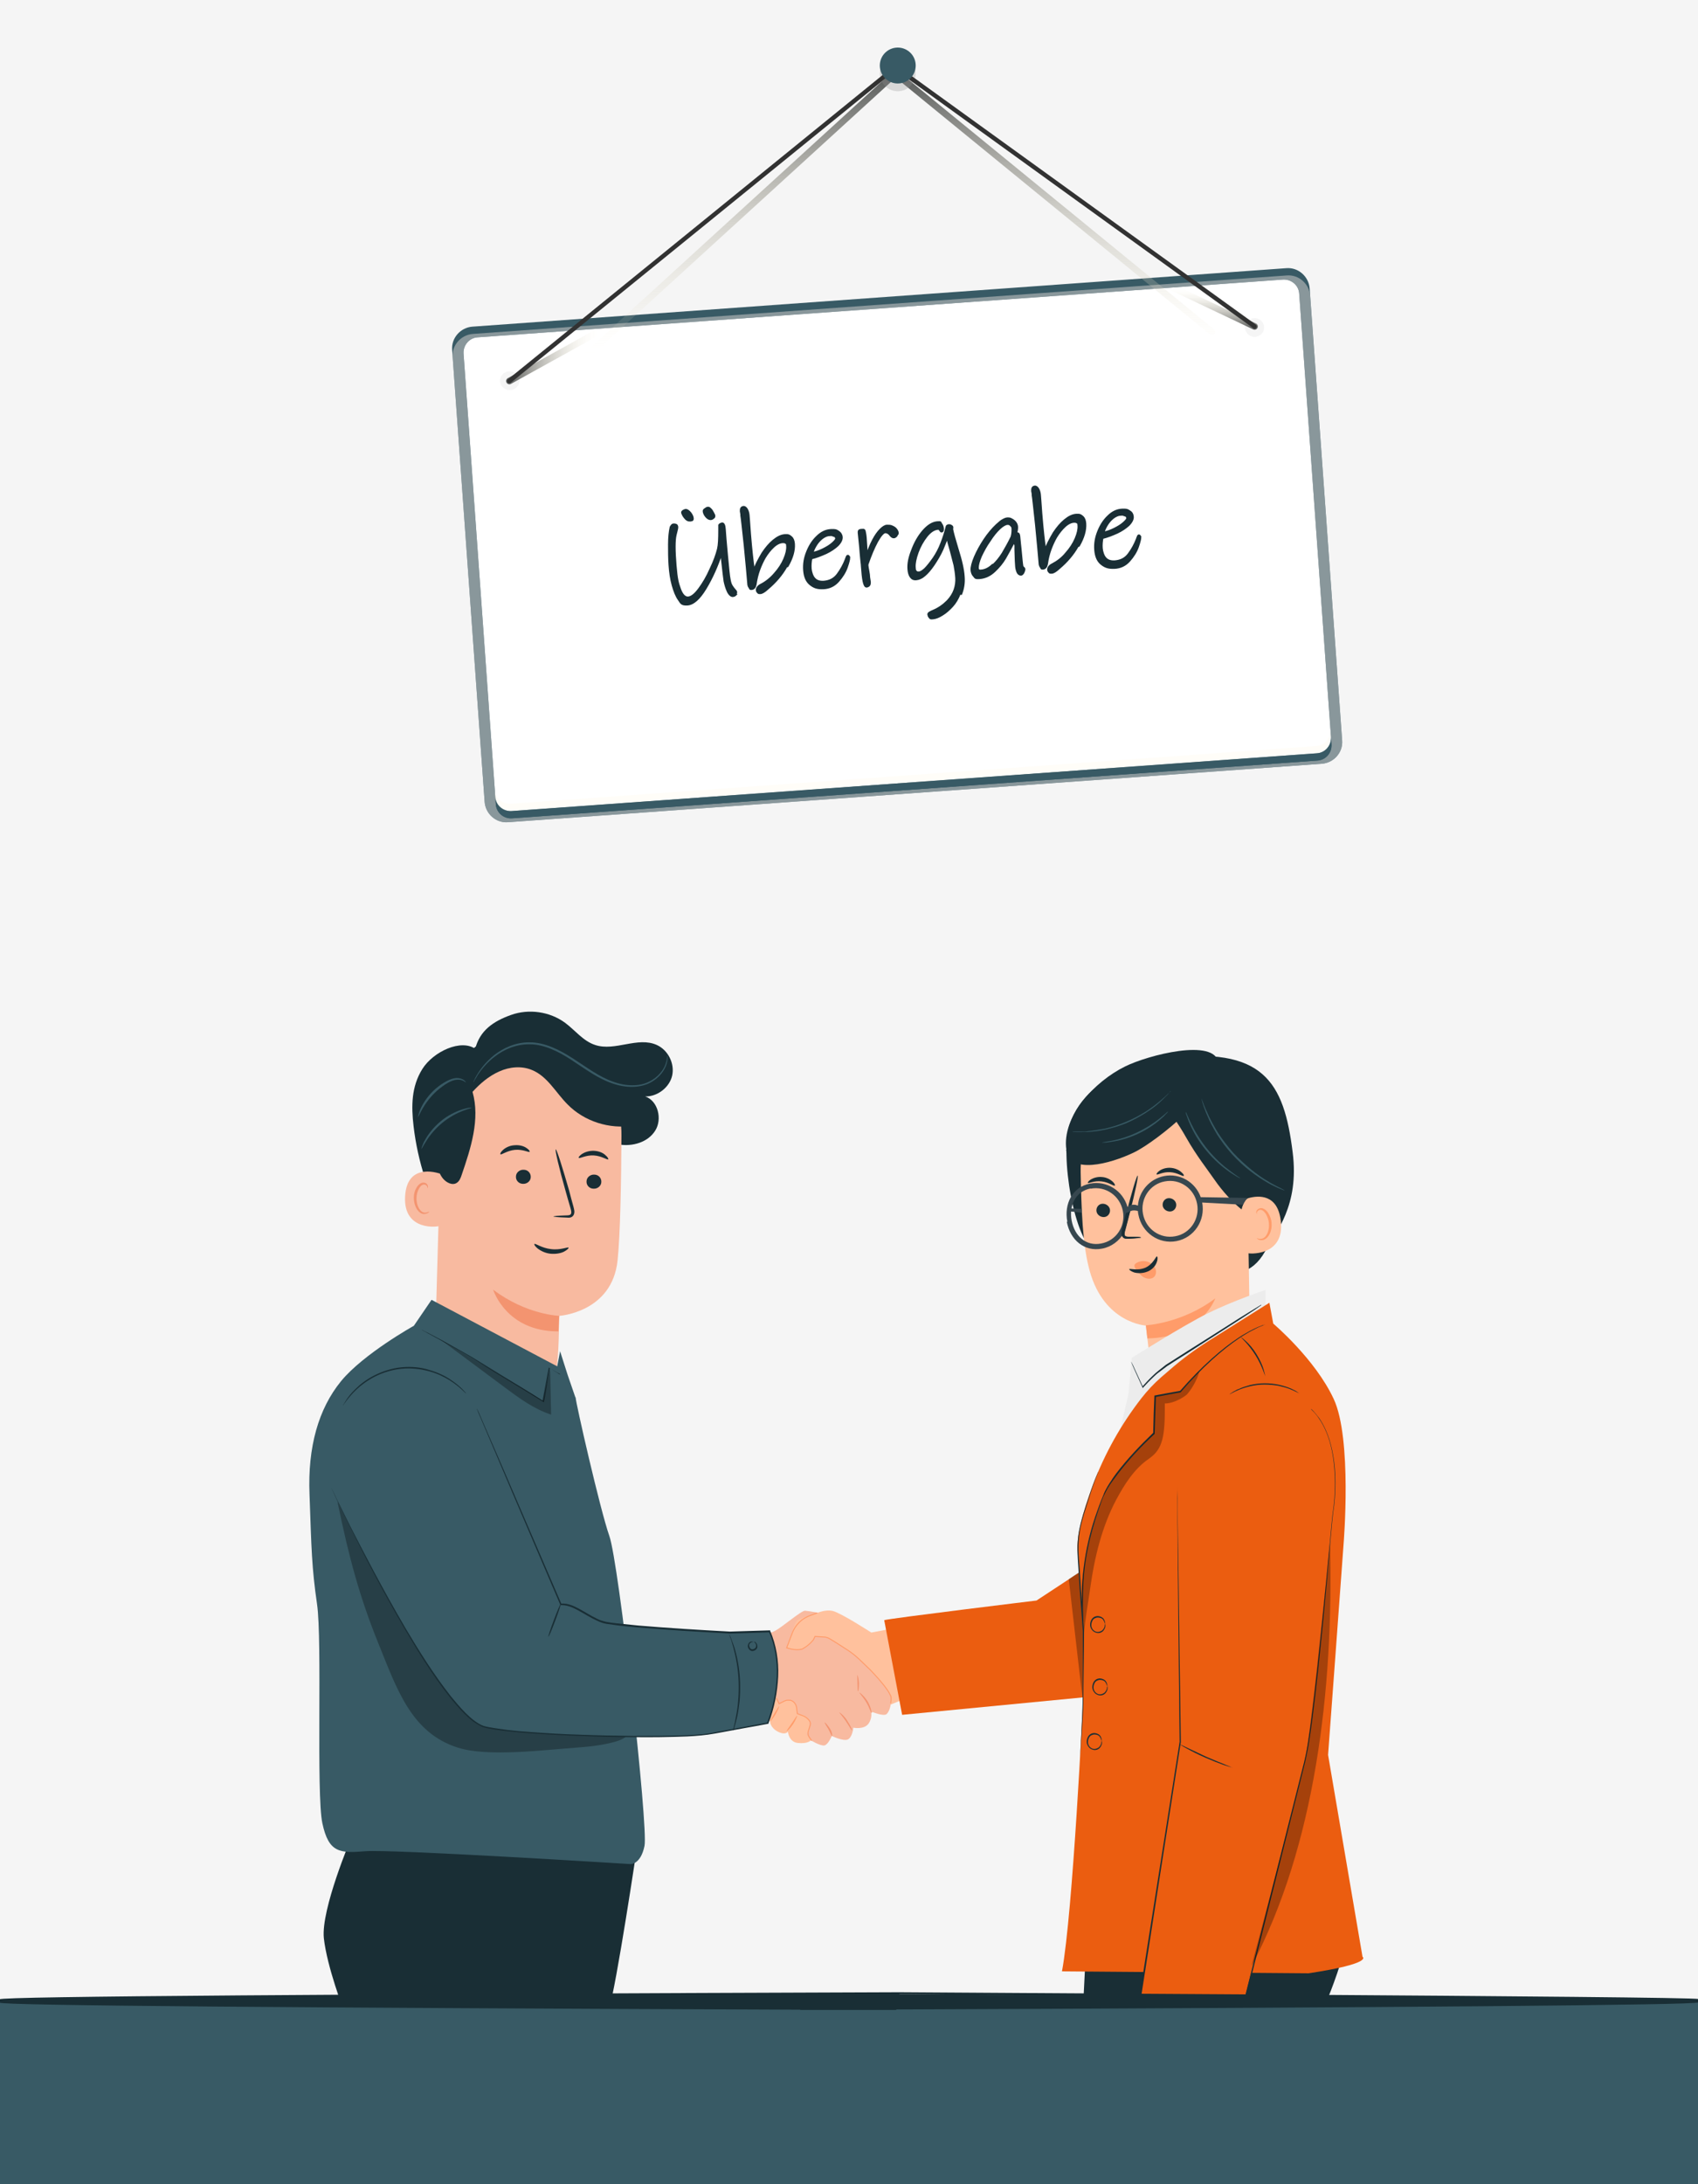 <svg xmlns="http://www.w3.org/2000/svg" xmlns:xlink="http://www.w3.org/1999/xlink" viewBox="0 0 700 900"><defs><style>      .st0 {        fill: #ff9c6a;      }      .st1 {        fill: #37474f;      }      .st2 {        fill: #bfbfbf;        opacity: .6;      }      .st2, .st3, .st4, .st5, .st6, .st7 {        mix-blend-mode: multiply;      }      .st8 {        fill: #385a65;      }      .st9, .st5 {        opacity: .3;      }      .st10 {        fill: #fff;      }      .st11 {        stroke: #323232;        stroke-width: 1.8px;      }      .st11, .st4, .st12, .st6, .st7 {        fill: none;        stroke-linecap: round;      }      .st11, .st4, .st6, .st7 {        stroke-linejoin: round;      }      .st13 {        fill: #192e35;      }      .st14 {        fill: #1a2e35;      }      .st15 {        fill: #ffc19d;      }      .st16 {        isolation: isolate;      }      .st17 {        stroke-width: 1.4px;      }      .st17, .st18 {        stroke: #192e35;      }      .st17, .st18, .st12 {        stroke-miterlimit: 10;      }      .st17, .st18, .st19 {        fill: #192e35;      }      .st20 {        fill: #375a64;      }      .st21 {        fill: #ececec;      }      .st22 {        fill: #f39470;      }      .st23 {        fill: #fff8e0;        opacity: .2;      }      .st24 {        fill: #f5f5f5;      }      .st4 {        stroke: url(#linear-gradient1);      }      .st4, .st6, .st7 {        stroke-width: 2.7px;      }      .st25 {        fill: #ffc19d;      }      .st5 {        fill: #939393;      }      .st26 {        fill: #f8baa0;      }      .st12 {        stroke: #ff9c6a;        stroke-width: .4px;      }      .st6 {        stroke: url(#linear-gradient2);      }      .st7 {        stroke: url(#linear-gradient);      }      .st27 {        fill: #ff9c6a;      }      .st28 {        fill: #eb5d10;      }    </style><linearGradient id="linear-gradient" x1="365" y1="158.4" x2="365" y2="28.8" gradientUnits="userSpaceOnUse"><stop offset=".1" stop-color="#fff8e0" stop-opacity="0"></stop><stop offset="1" stop-color="#525555"></stop></linearGradient><linearGradient id="linear-gradient1" x1="499.9" y1="135.9" x2="499.9" y2="116.8" gradientUnits="userSpaceOnUse"><stop offset="0" stop-color="#525555"></stop><stop offset=".9" stop-color="#fff8e0" stop-opacity="0"></stop></linearGradient><linearGradient id="linear-gradient2" x1="208.7" y1="146.1" x2="250.8" y2="146.1" xlink:href="#linear-gradient1"></linearGradient></defs><g class="st16"><g id="Background"><rect class="st24" width="700" height="900"></rect></g><g id="Virtuelles_Ich"><g><g><g><g><path class="st14" d="M451.9,516.2c-9.1-4.3-15.1-40.6-10.9-53,7.8-23,38.8-27,38.8-27,41.1-5.4,49.5,9.6,53.1,38.6,2.8,22.1-6.9,32.8-11.4,40.9-10.8,19.2-32.5,3-34.5-6.1l-35.1,6.6Z"></path><path class="st15" d="M475,448.2l2.4-2.6,28.6,9.6c4.1,0,7.4,3.1,7.8,7.1l1.6,93.7c.4,6.2,3.2,8.9-.3,14l-23.6,34.3c-8.2,12.3-9-13.7-16.8-26.3-.5-.9,1.4-4.4,1.2-5-.2-.8-.5-1.3-.5-2-1.3-7.3-1.7-13.6-1.7-13.6-1-8-1.3-11.3-1.3-11.2,0,0-17.2-.9-23.2-22.6-3-10.8-3.4-25.8-3.7-40.6-.3-20.5,13.1-33.7,29.5-34.7Z"></path><path class="st14" d="M479.3,496.6c.1,1.5,1.5,2.6,3,2.6,1.6,0,2.7-1.4,2.6-2.9-.1-1.5-1.5-2.6-3-2.6-1.6,0-2.7,1.4-2.6,2.9Z"></path><path class="st14" d="M452,498.9c.1,1.5,1.5,2.6,3,2.6,1.6,0,2.7-1.4,2.6-2.9-.1-1.5-1.5-2.6-3-2.6-1.6,0-2.7,1.4-2.6,2.9Z"></path><path class="st14" d="M470.4,509.9c0-.2-1.9-.3-5-.3-.8,0-1.5,0-1.7-.6-.2-.5,0-1.4.3-2.4.5-2,1.1-4,1.6-6.2,2.3-8.8,3.8-16,3.4-16-.4,0-2.5,7-4.7,15.7-.5,2.2-1.1,4.2-1.5,6.2-.2.9-.6,2,0,3.1.3.6.9.9,1.4,1,.5,0,1,0,1.3,0,3.1-.2,5-.4,5-.5Z"></path><path class="st27" d="M472.3,546.1s14.9-.7,28.7-11.1c0,0-5.7,16.1-28,16.5l-.6-5.3Z"></path><path class="st0" d="M468.1,520.7c1.4-1.1,3.5-1.4,5.3-.7,1.2.5,2.4,1.5,2.9,2.7.5,1.3.3,2.8-.7,3.6-1.1.9-2.8.7-4.1,0-1.3-.8-2.3-2-3.2-3.3-.2-.3-.5-.7-.6-1.1-.1-.4,0-.9.3-1.1"></path><path class="st14" d="M477,517.7c-.5-.2-1.4,3-4.7,4.6-3.4,1.5-6.7.2-6.8.7,0,.2.6.8,2,1.3,1.4.4,3.6.5,5.7-.4,2.1-.9,3.3-2.6,3.7-3.9.5-1.3.3-2.2.1-2.2Z"></path><path class="st14" d="M515.6,501.1s-7.6-4.4-15-15.1c-3.1-4.5-7.3-9.7-11.5-17.1-6.6-11.8-16.7-23-16.7-23l4.9-1.8s31.4,6.8,31.9,7.2c.5.4,8.7,15.5,8.7,15.5l-2.3,34.3Z"></path><path class="st25" d="M511.7,499.9c-.2-1.6,1.3-5.7,2.9-6.2,4.3-1.2,12.1-1.7,13.4,9.3,1.8,15-13.7,13.7-13.8,13.3,0-.3-1.9-10.8-2.5-16.4Z"></path><path class="st27" d="M518.1,510.1c0,0,.3.2.7.3.5.1,1.2.2,2-.2,1.5-.8,2.6-3.4,2.3-6.2-.1-1.4-.6-2.6-1.2-3.7-.6-1-1.4-1.7-2.2-1.8-.8,0-1.3.5-1.5.9-.2.4,0,.7,0,.8,0,0-.4-.2-.3-.8,0-.3.2-.7.5-1,.3-.3.8-.5,1.4-.6,1.2,0,2.3.9,3,2,.7,1.1,1.3,2.5,1.4,4.1.3,3-1,6.1-3.1,6.9-1,.4-1.9.2-2.4-.1-.5-.3-.6-.6-.6-.7Z"></path></g><path class="st14" d="M439.5,473.8c1.4,10.3,18.1,5.8,27.9,1.1s36.4-26.6,34.9-37c-1.5-10.3-29.1-3.1-38.4,1.5-12.9,6.3-26.2,20.9-24.3,34.3Z"></path><path class="st14" d="M448.4,487.4c.3.4,2.6-1,5.7-.6,3,.3,5.1,2.1,5.5,1.7.2-.1-.1-.9-1-1.7-.9-.8-2.5-1.7-4.3-1.8-1.9-.2-3.6.4-4.6,1-1,.6-1.4,1.3-1.2,1.4Z"></path><path class="st14" d="M476.8,483.9c.3.4,2.6-1.1,5.6-.9,3.1.2,5.2,1.9,5.6,1.5.2-.2-.1-.8-1.1-1.6-.9-.8-2.5-1.6-4.4-1.7-1.9-.1-3.5.5-4.5,1.2-1,.7-1.3,1.3-1.2,1.5Z"></path><path class="st20" d="M495.3,452.6s.1.7.5,2c.2.6.4,1.4.8,2.3.3.9.7,1.9,1.2,3,.9,2.2,2.3,4.8,3.9,7.5,1.7,2.7,3.8,5.5,6.2,8.2,2.5,2.7,5.1,5.1,7.6,7,2.5,1.9,4.9,3.5,7,4.7,1,.6,2,1.1,2.9,1.5.8.4,1.6.8,2.2,1,1.2.5,1.9.8,2,.7,0,0-.6-.4-1.8-1-.6-.3-1.3-.6-2.2-1.1-.8-.5-1.8-.9-2.8-1.6-2.1-1.2-4.4-2.8-6.9-4.8-2.4-2-5-4.3-7.5-7-2.4-2.7-4.5-5.5-6.2-8.1-1.7-2.7-3-5.2-4-7.3-.5-1.1-.9-2.1-1.3-2.9-.4-.9-.7-1.6-.9-2.3-.5-1.3-.7-1.9-.8-1.9Z"></path><path class="st20" d="M488.8,458.3s0,.5.4,1.4c.3.9.7,2.1,1.4,3.6,1.3,3,3.5,7,6.7,10.8,3.2,3.9,6.7,6.8,9.4,8.7,1.3.9,2.5,1.6,3.3,2.1.8.4,1.3.7,1.3.6,0-.1-1.7-1.1-4.3-3.1-2.6-1.9-6-4.9-9.1-8.7-3.1-3.8-5.4-7.7-6.8-10.6-1.4-2.9-2.1-4.8-2.2-4.8Z"></path><path class="st20" d="M481.5,458.1s-.2.4-.8.9c-.5.6-1.3,1.4-2.4,2.3-2.1,1.8-5.3,4.1-9.2,5.9-3.9,1.8-7.7,2.8-10.4,3.2-1.4.2-2.5.4-3.3.4-.8,0-1.2,0-1.2,0,0-.1,1.7-.3,4.4-.8,2.7-.5,6.4-1.6,10.2-3.4,3.8-1.8,7-3.9,9.2-5.7,2.2-1.7,3.4-2.9,3.5-2.9Z"></path><path class="st20" d="M482.5,449.6s-.4.5-1.1,1.4c-.4.4-.9.9-1.5,1.5-.6.6-1.2,1.2-2,1.9-1.5,1.4-3.5,2.8-5.8,4.3-2.3,1.4-4.9,2.9-7.8,4.1-2.9,1.2-5.8,2-8.4,2.6-2.7.6-5.1.9-7.1,1-1,.1-2,0-2.8.1-.8,0-1.5,0-2.1,0-1.1,0-1.8-.1-1.8-.2,0,0,.6,0,1.8,0,.6,0,1.3,0,2.1,0,.8,0,1.7,0,2.7-.2,2-.2,4.4-.6,7.1-1.1,2.6-.6,5.5-1.5,8.3-2.7,2.9-1.2,5.5-2.6,7.8-4,2.3-1.4,4.2-2.9,5.8-4.2.8-.6,1.5-1.3,2.1-1.8.6-.5,1.1-1,1.5-1.4.8-.8,1.3-1.2,1.3-1.2Z"></path><g><path class="st1" d="M439.8,503.5c1.4,7.4,7.2,12.4,14.5,11,3.9-.7,7.1-3.2,9-6.4-.4-.6-.3-1.6.5-1.8,0-.2,0-.4.2-.6-.1-.5,0-1,.4-1.3-.4-.5-.4-1.4.2-1.8-.3-.6-.2-1.5.6-1.7,0-.4,0-.8,0-1.3.5-.4,1.1-.7,1.7-.8.7-.1,1.5,0,2.2.2,0,.5.1,1,.2,1.5,1.4,7.4,8.4,12.3,15.7,10.9,7.3-1.4,12-8.5,10.6-15.9l16.8.9.4-.8c.4-.7.9-1.4,1.5-2l-19.3-.3c-2.2-6.2-8.6-10-15.1-8.7-6,1.2-10.3,6.2-10.8,12.2-.8-.4-1.7-.5-2.6-.3-.7.1-1.2.4-1.7.8-1.9-6.7-8.5-10.9-15.4-9.6-7.3,1.4-10.8,8.3-9.4,15.7ZM471.2,500.2c-1.2-6.2,2.8-12.3,9-13.4,6.2-1.2,12.1,2.9,13.3,9.2,1.2,6.2-2.8,12.3-9,13.4-6.2,1.2-12.1-2.9-13.3-9.2ZM449.6,489.8c6.2-1.2,12.1,2.9,13.3,9.2,1.2,6.3-2.8,12.3-9,13.4-6.2,1.2-10.9-3.1-12.1-9.4-1.2-6.2,1.6-12.1,7.8-13.3Z"></path><polygon class="st1" points="440.6 499.1 446 499.7 445.9 498.1 440.2 497.9 440.6 499.1"></polygon></g><path class="st14" d="M464.2,500.1c0-.1,0-.3.1-.4.6,0,1-.3,1.5-.5,0,.4-.2.8-.3,1.2-.6,2.2-1.1,4.2-1.6,6.2-.3.9-.5,1.8-.3,2.4.2.5.9.6,1.7.6,3.1,0,5,.2,5,.3,0,.2-1.9.4-5,.5-.4,0-.8,0-1.3,0-.5,0-1.1-.4-1.4-1-.5-1.1-.1-2.2,0-3.1.5-2,1-4,1.5-6.2Z"></path></g><g><path class="st15" d="M336,665s3.9-2,7.3-1.2c3.4.8,15.9,8.9,15.9,8.9l10-1.9,5.9,28.3-39.1,16.2v-50.3Z"></path><path class="st26" d="M307.1,674.9s9-1.1,12.2-2.8c3.2-1.6,11-8.5,12.6-8.4,1.6.1,7.5,1.2,7.5,1.2l-2.4,7.1s11.7,7.1,15.2,9.7c3.5,2.6,14.5,14.3,15,17.2s-.4,6.2-1.7,7.4c-1.4,1.1-6.4-1.1-6.4-1.1,0,0,.7,2.6-1.1,5.1-1.9,2.5-6.2,1.6-6.2,1.6,0,0-.4,4.1-2.4,4.9-2,.7-6.5-1.5-6.5-1.5,0,0-1.4,3.5-3,3.9-1.6.4-6.2-2.4-6.2-2.4,0,0-20-14.3-24.5-16.5-4.5-2.1-5.9-2.2-5.9-2.2l3.8-23.3Z"></path><path class="st22" d="M342.9,715.4c0,0-.1-.4-.4-.9-.2-.5-.6-1.2-1-2-.9-1.5-1.7-2.7-1.5-2.8.1,0,1.1,1,2.1,2.5.5.8.8,1.6.9,2.2.1.6,0,1,0,1Z"></path><path class="st22" d="M351.2,713c-.2,0-1.1-1.7-2.5-3.8-1.4-2.1-2.8-3.5-2.7-3.6,0-.1,1.8,1.1,3.2,3.3,1.4,2.1,2.2,4,2,4.1Z"></path><path class="st22" d="M359.2,705.8c-.2,0-.7-2.1-2.1-4.4-1.4-2.3-3-3.9-2.8-4,0-.1,1.9,1.3,3.4,3.7,1.4,2.4,1.7,4.7,1.6,4.7Z"></path><path class="st22" d="M353.4,690.2c.2,0,.6,1.5.7,3.3,0,1.9-.2,3.4-.4,3.4-.2,0-.1-1.5-.2-3.4,0-1.8-.2-3.3,0-3.4Z"></path><path class="st15" d="M324.3,679s3.1-10,4.2-11.2c1.1-1.2,11.6-4,11.6-4l3.2,8.4-2.3,2.4-5-.3s-3.1,8.2-11.7,4.7Z"></path><path class="st15" d="M305.2,698.7s-1.4,1.1,0,3.7c1.4,2.6,5.3.7,6.5,0,0,0-1.9,4.4.5,5.7,2.4,1.4,5.2,1,5.2,1,0,0-.1,2.6,3.2,4.4,3.4,1.7,4.2,0,4.2,0,0,0,.4,4.4,4.2,4.7,3.9.4,5.2-1,5.2-1l-1.7-2.6s2.2-4.6.5-6.6c-1.7-2-4.6-1.7-4.6-1.7,0,0,.8-4.1-1.5-5.2-4.1-2.1-5.9,1.8-5.9,1.8,0,0-.2-4.4-3.5-4.3-3.2.1-5,2.1-5,2.1l-7.5-2.1Z"></path><path class="st0" d="M321.2,703.1c.1,0-.5,1.6-1.5,3.3-1,1.7-2.1,3-2.2,2.9-.1,0,.7-1.5,1.7-3.2,1-1.7,1.9-3.1,2-3Z"></path><path class="st0" d="M328.6,707c.1,0-.5,1.7-1.7,3.5-1.2,1.8-2.5,2.9-2.6,2.8-.1-.1.9-1.5,2.1-3.2,1.2-1.7,2-3.2,2.2-3.1Z"></path></g><g><path class="st28" d="M364.5,667.6c1.8-.7,62.8-8.1,62.8-8.1l28.3-18.6-5.9,58.2-77.8,7.5-7.4-39.1Z"></path><g><path class="st19" d="M544.9,757.6l-95,1.3-3.2,64h100.9s7-16.9,8.2-27.7c1.2-10.8-10.9-37.6-10.9-37.6Z"></path><path class="st21" d="M461.9,588.6l3.3-14.1,1.4-15s21.3-13.4,31.4-18.4c10.1-5,23.7-9.6,23.7-9.6v14.2l-59.8,43Z"></path><path class="st28" d="M547.5,723.1s6-81,6.4-87c0,0,3.6-43.3-4.1-59.7-7.7-16.5-24.9-31-24.9-31l-1.6-8.6-25.3,15.9c-5.5,3.5-10.8,7.4-15.7,11.7l-3.5,3c-3.1,2.7-5.8,5.6-8.3,8.8s0,0,0,0c-8.3,10.7-15,22.6-19.8,35.3s-6.8,21.5-6.5,27.2c0,0,2.7,31,2.3,61.9,0,0-4.2,87.7-8.7,111.7l101.7.8c26.9-4.1,22.2-6.8,22.2-6.8l-14.2-83.2Z"></path><g><path class="st28" d="M485.1,609.6l1.3,108.1-16.5,105.2h43.4s19.7-79.9,24.3-96.7c4.5-16.3,11.1-98.4,11.7-102.4.2-1.6,4.9-29.9-8.9-43.3"></path><path class="st19" d="M540.5,580.5s.3.3.9.9c.6.6,1.4,1.6,2.4,2.9,1.9,2.7,4.1,7.1,5.4,13.3,1.3,6.1,1.8,13.9.8,22.8-.7,4.4-1,9.2-1.5,14.2-.5,5-.9,10.4-1.4,16-1,11.2-2.2,23.4-3.6,36.6-.7,6.6-1.5,13.4-2.4,20.4-.9,7-1.9,14.2-3.8,21.4-7.2,28.9-15.2,60.6-23.6,94v.2h-.3c-1.5,0-3.1,0-4.7,0-13.2,0-26.1,0-38.7,0h-.3v-.3c6.1-38.8,11.8-74.6,16.6-105.2h0c-.4-32.7-.6-59.7-.8-78.5,0-9.4-.2-16.8-.2-21.8,0-2.5,0-4.4,0-5.7,0-1.3,0-2,0-2,0,0,0,.7,0,2,0,1.3,0,3.2.1,5.7,0,5,.2,12.4.3,21.8.3,18.8.6,45.9,1.1,78.6h0s0,0,0,0c-4.8,30.6-10.4,66.4-16.4,105.2l-.3-.3c12.6,0,25.5,0,38.7,0h4.7l-.3.2c8.4-33.4,16.4-65.2,23.7-94,2-7.2,2.9-14.4,3.8-21.3.9-7,1.7-13.8,2.4-20.3,1.4-13.1,2.6-25.4,3.7-36.6.5-5.6,1-10.9,1.5-15.9.5-5,.8-9.8,1.5-14.2,1-8.8.5-16.6-.7-22.7-1.2-6.1-3.4-10.6-5.3-13.3-.9-1.4-1.7-2.3-2.3-2.9-.6-.6-.9-.9-.9-.9Z"></path></g><path class="st19" d="M508,728.3c0,0-1.3-.3-3.4-1-2-.7-4.8-1.8-7.8-3.1-3-1.3-5.7-2.7-7.5-3.7-1.9-1-3-1.8-3-1.8,0,0,1.2.5,3.2,1.5,1.9.9,4.6,2.2,7.6,3.6,3,1.3,5.7,2.4,7.7,3.2,2,.8,3.2,1.3,3.2,1.4Z"></path><path class="st19" d="M521.6,566.9c-.2,0-1.3-4.2-4.1-8.6-2.8-4.5-6.1-7.3-6-7.4,0,0,.9.6,2.2,1.8,1.3,1.2,2.9,3,4.3,5.3,1.4,2.3,2.4,4.5,2.9,6.2.5,1.7.7,2.7.6,2.8Z"></path><path class="st19" d="M455.6,669.2s.1.3.1.8c0,.5-.3,1.3-.9,2-.6.7-1.9,1.2-3.1.7-.6-.2-1.2-.6-1.6-1.2-.4-.5-.7-1.3-.7-2,0-.9.3-1.8.8-2.5.3-.3.6-.6,1-.8.4-.2.7-.2,1.1-.3h0s0,0,0,0c.8,0,1.5.2,2.1.6.6.4.8.9,1,1.4.3.9.2,1.4.2,1.4,0,0-.1-.5-.5-1.3-.2-.4-.4-.8-.9-1.1-.5-.3-1.1-.4-1.8-.4h0c-.3,0-.7.2-1,.3-.3.1-.6.4-.8.6-.4.6-.7,1.4-.7,2.2,0,1.3.8,2.3,1.8,2.7,1,.4,2,0,2.7-.5.6-.6.9-1.2,1-1.7.1-.5,0-.7.1-.8Z"></path><path class="st19" d="M454.2,717.4s.1.3.1.8c0,.5-.3,1.3-.9,2-.6.7-1.9,1.2-3.1.7-.6-.2-1.2-.6-1.6-1.2-.4-.5-.7-1.3-.7-2,0-.9.3-1.8.8-2.5.3-.3.6-.6,1-.8.4-.2.7-.2,1.1-.3h0s0,0,0,0c.8,0,1.5.2,2.1.6.6.4.8.9,1,1.4.3.9.2,1.4.2,1.4,0,0-.1-.5-.5-1.3-.2-.4-.4-.8-.9-1.1-.5-.3-1.1-.4-1.8-.4h0c-.3,0-.7.2-1,.3-.3.1-.6.4-.8.6-.4.6-.7,1.4-.7,2.2,0,1.3.8,2.3,1.8,2.7,1,.4,2,0,2.7-.5.6-.6.9-1.2,1-1.7.1-.5,0-.7.1-.8Z"></path></g><path class="st19" d="M535.6,574.1c0,.1-1.5-.8-4-1.8-1.3-.5-2.8-.9-4.6-1.3-1.8-.3-3.7-.5-5.8-.5-2.1,0-4,.3-5.8.7-1.7.4-3.3.9-4.5,1.4-2.5,1-3.9,2-4,1.9,0,0,.3-.3,1-.7.3-.2.7-.5,1.2-.7.5-.3,1-.6,1.7-.8,1.2-.6,2.8-1.1,4.6-1.6,1.8-.4,3.8-.7,5.9-.7,2.1,0,4.1.2,5.9.6,1.8.4,3.4.9,4.6,1.4.6.2,1.2.6,1.7.8.5.2.9.5,1.2.7.6.4,1,.7,1,.7Z"></path><g class="st9"><path d="M516.1,809.8c25.8-48.8,33.8-112.9,32.2-174,0,0-7.4,74.2-9.9,87-2.5,12.7-22.4,87-22.4,87Z"></path></g><path class="st19" d="M520,537.8s-.2.2-.6.4c-.4.3-1,.7-1.7,1.2-1.6,1-3.7,2.5-6.4,4.2-5.5,3.5-12.9,8.3-21.2,13.6-3.2,2-6.3,4-9.1,5.8h0c-1,.8-2,1.5-2.9,2.2-1,.7-1.8,1.4-2.6,2.2-1.6,1.5-3,3-4.3,4.4l-.2.2v-.3c-1.5-3.2-2.6-5.8-3.5-7.7-.4-.9-.7-1.6-.9-2.1-.2-.5-.3-.7-.3-.8,0,0,.2.2.4.7.3.5.6,1.2,1,2.1.9,1.9,2.1,4.5,3.5,7.6h-.4c1.3-1.4,2.7-3,4.3-4.5.8-.8,1.7-1.6,2.6-2.3.9-.7,1.9-1.5,2.9-2.3h0s0,0,0,0c2.9-1.8,5.9-3.8,9.1-5.8,8.3-5.2,15.8-10,21.3-13.5,2.7-1.7,4.9-3,6.5-4,.7-.4,1.3-.8,1.8-1.1.4-.2.6-.4.6-.3Z"></path></g><path class="st19" d="M456.5,694.9s.1.3.1.8c0,.5-.3,1.3-.9,2-.6.7-1.9,1.2-3.1.7-.6-.2-1.2-.6-1.6-1.2-.4-.5-.7-1.3-.7-2,0-.9.3-1.8.8-2.5.3-.3.6-.6,1-.8.4-.2.7-.2,1.1-.3h0s0,0,0,0c.8,0,1.5.2,2.1.6.6.4.8.9,1,1.4.3.9.2,1.4.2,1.4,0,0-.1-.5-.5-1.3-.2-.4-.4-.8-.9-1.1-.5-.3-1.1-.4-1.8-.4h0c-.3,0-.7.2-1,.3-.3.1-.6.4-.8.6-.4.6-.7,1.4-.7,2.2,0,1.3.8,2.3,1.8,2.7,1,.4,2,0,2.7-.5.6-.6.9-1.2,1-1.7.1-.5,0-.7.1-.8Z"></path><path class="st19" d="M520.9,545.9c-.5.2-1.3.5-2.3.9-1,.4-2.1,1-3.5,1.7-1.3.8-2.9,1.6-4.5,2.7-6.6,4.3-15.2,11.7-24.1,21.9-3.3.6-6.8,1.2-10.4,1.9h-.2s0,.3,0,.3c-.2,4.8-.4,9.9-.5,15.1-5.2,5-10.5,10.5-15.3,16.8-1.5,2-4.3,6.3-5,8.3.2,0-1.6,3.7,1.5-2.2,1.2-2,2.6-3.8,4-5.7,4.8-6.3,10.1-11.9,15.4-16.8h0c0,0,0-.2,0-.2.2-5.2.3-10.2.5-15,3.5-.7,7-1.3,10.2-1.9h0s0,0,0,0c8.8-10.3,17.4-17.7,23.9-22.1,1.6-1.1,3.2-2,4.5-2.8,1.4-.7,2.5-1.3,3.5-1.8,1-.4,1.7-.7,2.2-.9.5-.2.8-.3.8-.3,0,0-.3,0-.8.3Z"></path><path class="st13" d="M460.6,607.2s-.3,0-.2,0c-3.9,4.3-5.8,9.8-7.6,15.2-1.8,5.4-3.4,10.9-4.5,16.5-2.3,11.2-2.1,22.7-1.5,34.1,0,0-.6-8.5-.6-8.5-.9-14.3,1.3-28.7,6.2-42.1,1.9-5.3,4-10.9,8-15,0,0,.2,0,.2,0h0Z"></path><g class="st9"><path d="M446.6,675.4c.9-9.5,1.7-12.9,2.9-21.4,1.7-12.2,4.8-25,10.6-35.9,3.4-6.4,7.5-12.9,13.5-17,5.8-4,6.7-9.1,6.6-22.8,4.2,0,8.6-3.2,9.1-3.7,2.8-3.1,4.9-7.9,5.1-9.6-2.9,3.2-7.8,8.5-7.8,8.5,0,0-10.6,2-10.4,1.9-.3,5.3-.3,9.9-.5,15.2,0,0-5.9,5.8-11.5,12.3s-8.7,11.5-9.4,13.5c-7.9,22.8-9.9,35.3-8.3,49.9.6,5.7.1,9.3.1,9.3Z"></path></g><path class="st9" d="M444.7,648c-.7.4-4.1,2.7-4.1,2.7l5.6,48.8.5-25.8-2-25.7Z"></path><path class="st19" d="M452.8,606.6c-2,4.5-3.4,9.3-4.9,14-1.5,4.7-3,9.5-3.2,14.4-.4,4.3.4,10.5.6,14.8.4,7.4,1.2,14.8,1.6,22.3,0,8.5-.3,21.3-.3,29.8-.1,5.2-1,17-1.3,22.3.2-5.4.9-17.1,1-22.3,0-8.5.2-21.3.1-29.7-.5-7.4-1.2-14.8-1.6-22.2-.2-4.4-.9-10.6-.5-14.9.3-4.9,1.8-9.8,3.3-14.5,1.6-4.7,3-9.5,5.1-14h0Z"></path></g><path class="st12" d="M336.7,664.7l-2.8,1c-3.3,1.2-6,3.8-7.3,7.2l-2.3,6.1,1.5.4c1.2.3,2.4.4,3.7.3s1.4-.3,1.7-.5c1.6-.9,3-2.1,4.1-3.5h0c0,0,.7-1.4.7-1.4l3.5.2c1,0,2,.4,2.8.9l2.6,1.6,4.5,2.9c1.7,1.1,3.2,2.3,4.7,3.7l4.7,4.5,2.5,2.7c.7.7,1.3,1.5,1.9,2.2l1.4,1.7c.9,1.2,1.8,2.4,2.4,3.7s.2.4.2.4c.4,1.2,0,2.6,0,2.9"></path><path class="st12" d="M320.1,699.8l1.1,2.2,2.2-1.1c.6-.3,1.3-.4,2-.3h.6c.5.2,1,.5,1.4.9h0c.5.6.9,1.3,1,2.1l.3,2.5,2.6,1c1,.4,1.9,1.2,2.5,2.1h0c.3.5.4,1.2.2,1.7l-.8,2.5c-.2.7-.1,1.6.3,2.2l1,1.5"></path></g></g><g id="Mann"><g><g><path class="st19" d="M195.9,432.2c1.9-7.6,7.5-11.4,14.8-14,7.3-2.6,15.9-1.4,22.2,3.2,4.2,3.1,7.5,7.6,12.5,9.2,8.2,2.7,17.5-3.6,25.4,0,4.6,2.1,7.4,7.6,6.3,12.6-1.1,4.9-6.1,8.7-11.1,8.6,5.3,1.8,7.1,9.4,4.1,14.1-3,4.8-9.3,6.6-14.9,5.7-5.6-.9-10.4-4.2-14.7-7.9-4.3-3.7-8.1-7.9-12.6-11.2-4.5-3.3-10-5.8-15.6-5.4-7.6.5-14,6.4-17.3,13.3-3.3,6.9-3.9,14.7-4.2,22.3-.3,7.6-.3,15.4-2.4,22.7-.2.9-.6,1.8-1.5,2.1-1.2.4-2.3-.9-2.9-2-7.2-12.7-11.8-26.9-13.5-41.4-1-8.4-.9-16.4,3.6-23.6,4.5-7.2,16.1-12.6,22-8.2"></path><path class="st26" d="M181.8,467.8l-2.2,77.8c-.4,14.5,9.6,41,32.6,40.6l-.4-1.3c19.9-1.9,18.1-25.5,18.8-42.7,0,0,0,.7,0,0,0,0,21.8-1.4,24-22.9,1.1-10.4,1.5-31.9,1.6-51.4.2-21-15.8-38.5-36.7-40.4l-2.1-.2c-22.5-.7-35.6,18-35.7,40.5Z"></path><path class="st22" d="M230.6,542.2s-13.6-.4-27.3-10.8c0,0,5.3,17.3,26.9,17.2l.3-6.5Z"></path><path class="st19" d="M247.9,487c0,1.6-1.5,2.9-3.2,2.8-1.7,0-3-1.4-2.9-3,0-1.6,1.5-2.9,3.2-2.8,1.7,0,3,1.4,2.9,3.1Z"></path><path class="st19" d="M250.8,477.7c-.4.4-2.7-1.4-6-1.6-3.3-.2-5.8,1.4-6.2,1-.2-.2.3-.9,1.3-1.6,1.1-.7,2.9-1.4,5-1.3,2.1.1,3.8.9,4.7,1.8,1,.8,1.3,1.6,1.1,1.7Z"></path><path class="st19" d="M218.8,485c0,1.6-1.5,2.9-3.2,2.8-1.7,0-3-1.4-2.9-3,0-1.6,1.5-2.9,3.2-2.8,1.7,0,3,1.4,2.9,3.1Z"></path><path class="st19" d="M218.4,474.6c-.3.4-2.8-1.1-6.1-.8-3.3.3-5.6,2.2-6,1.8-.2-.2.1-.9,1.1-1.8,1-.9,2.7-1.8,4.7-1.9,2.1-.2,3.9.4,4.9,1.1,1.1.7,1.5,1.4,1.3,1.6Z"></path><path class="st19" d="M228,501.3c0-.2,2.1-.4,5.5-.5.9,0,1.7-.1,1.9-.7.3-.6,0-1.5-.3-2.6-.6-2.1-1.3-4.3-1.9-6.6-2.7-9.5-4.5-17.2-4.1-17.3.4-.1,2.8,7.5,5.5,16.9.6,2.3,1.2,4.6,1.8,6.7.2,1,.7,2.1.1,3.4-.3.6-.9,1-1.5,1.1-.6.1-1,0-1.5,0-3.4-.1-5.4-.3-5.4-.5Z"></path><path class="st26" d="M182.2,483.9c-.4-.2-14.4-5.7-15.2,9.1-.8,14.7,14.1,12.5,14.2,12.1,0-.4,1-21.2,1-21.2Z"></path><path class="st22" d="M176.9,499.2c0,0-.3.2-.7.3-.4.2-1.2.3-1.9,0-1.5-.7-2.7-3.2-2.6-5.9,0-1.3.4-2.6.9-3.6.5-1.1,1.3-1.8,2-1.9.8-.1,1.3.4,1.5.8.2.4,0,.7.1.7,0,0,.3-.2.2-.8,0-.3-.2-.7-.5-1-.3-.3-.8-.5-1.4-.5-1.1,0-2.2,1-2.8,2.1-.7,1.1-1.1,2.5-1.1,4.1,0,3,1.3,5.8,3.4,6.6,1,.3,1.9,0,2.4-.3.5-.3.6-.7.5-.7Z"></path><path class="st19" d="M258.3,447.8c-1.5-4.4-4.7-8.1-8.1-11.2-7.4-6.7-16.9-11.4-26.9-12.4-10-1-20.4,1.6-28.3,7.9-6.3,5-10.7,12.1-13.2,19.8-2.4,7.7-3,15.8-2.3,23.8.3,3.5.9,7.2,3.1,9.9,1.4,1.7,3.9,3,5.7,1.8,1.1-.7,1.6-2,2-3.2,3.8-11.1,7.7-23,4.5-34.3,3.1-3.4,6.7-6.5,11-8.4,4.2-1.9,9.2-2.4,13.5-.6,6.4,2.6,9.8,9.3,14.7,14.2,6.9,7,17.3,10.3,27,8.7l-2.9-15.9Z"></path><path class="st8" d="M275.1,434.5s0,.3.1,1c0,.7,0,1.6-.4,2.9-.7,2.4-2.8,5.7-6.9,7.8-4.1,2.1-9.9,2.2-15.5.2-5.7-1.9-11-5.8-16.6-9.5-5.6-3.7-11.6-6.6-17.4-6.6-5.8-.1-10.8,2.3-14.2,4.9-3.5,2.6-5.7,5.5-7.1,7.5-1.3,2.1-1.9,3.3-2,3.3,0,0,0-.3.4-.9.2-.6.7-1.5,1.3-2.5,1.3-2.1,3.5-5.1,7-7.9,3.5-2.7,8.6-5.3,14.6-5.2,6.1,0,12.2,3,17.9,6.7,5.7,3.7,10.9,7.6,16.4,9.5,5.4,2,11,2,14.9,0,3.9-1.9,6.1-5.1,6.8-7.3.8-2.3.6-3.7.7-3.7Z"></path><path class="st8" d="M172.3,460.3c0,0,.2-1.6,1.3-3.9,1.1-2.3,3.1-5.3,6-7.8,1.5-1.3,3-2.3,4.5-3.1,1.5-.8,3-1.3,4.3-1.3,1.3,0,2.4.5,2.9.9.6.5.8.8.7.9,0,.1-1.2-1.3-3.6-1.1-2.4.1-5.4,2.1-8.2,4.5-2.8,2.5-4.8,5.3-6,7.4-1.2,2.1-1.8,3.6-1.9,3.5Z"></path><path class="st8" d="M173.7,473.4c0,0,.3-1.6,1.6-3.8,1.2-2.2,3.4-5.1,6.4-7.6,3-2.5,6.3-4,8.7-4.8,2.4-.8,4-.9,4-.8,0,.2-1.5.5-3.8,1.4-2.3.9-5.4,2.5-8.3,4.9-2.9,2.4-5.1,5.1-6.4,7.2-1.4,2.1-2,3.5-2.2,3.5Z"></path><path class="st19" d="M234.4,514.1c.1.2-.5.9-1.8,1.6-1.3.7-3.4,1.1-5.6.9-2.2-.2-4.1-1.2-5.3-2.1-1.1-.9-1.6-1.7-1.4-1.9.4-.4,3,1.7,6.9,2.1,3.9.5,6.9-1,7.2-.6Z"></path></g><g><g><path class="st19" d="M255.8,757.3h-19.6l-5,71.3h19.7c3.3-10.9,11.7-67.4,11.7-67.4l-6.7-3.9Z"></path><path class="st19" d="M144.8,757.3s-12.5,29.4-11.3,41.3c1.3,11.9,8.3,30,8.3,30h97.1s2.7-9.9,4.8-24.7c2.1-14.7,7.7-46.6,7.7-46.6h-106.7Z"></path></g><g><path class="st8" d="M237.3,575.8c0,2,10.1,46.3,13.9,57.1,3.9,10.9,16.1,119.9,14.5,127.7-1.6,7.8-5.8,7.5-5.8,7.5,0,0-98.7-6.2-109.3-5.3-10.6.9-15.1.6-17.7-11.5-2.6-12.1,0-75.1-2.2-90.3-2.2-15.2-2.3-22.6-3.1-45.2-.8-19.6,3.7-35.3,13-46.7,9.3-11.3,30-22.8,30-22.8l7.3-10.7,51.8,27.4,1.2-6.2,3.1,9.7,3.2,9.3Z"></path><g class="st9"><path d="M259.6,710.7c-.9-2.2-3.7-2.8-6-3-21.9-2.4-44.8-7.9-60.8-23.1-6.3-5.9-11.2-13.1-16-20.3-10.4-15.7-20.2-31.9-30-48l-7.6,2.9c4.7,22.8,9.2,39.3,16.8,58,7.6,18.7,13.5,36.8,32.7,42.9,12.4,4,36.1.9,49.1,0,5.4-.4,10.9-1,16.1-2.5,1.6-.5,3.2-1.1,4.4-2.2s1.9-2.9,1.3-4.5Z"></path></g><g><path class="st8" d="M136.5,613.2c.6,1,44.5,94.8,64.1,98.7,19.6,3.9,80.5,4.8,92.4,2.5,11.9-2.2,23.5-4.3,23.5-4.3,0,0,8.6-20.5.8-37.9l-16.4.5s-45.5-2.5-51.9-4.2c-6.4-1.8-12-7.8-17.8-7.5l-34.6-80.6s-22.5-20.9-38.6-14.5c-16.1,6.4-26.2,38.9-21.5,47.2Z"></path><path class="st19" d="M302.2,713.2s0-.6.3-1.6c.3-1,.6-2.5.9-4.3.4-1.8.7-4,.9-6.4.2-2.4.3-5.1.2-7.9-.2-5.6-1.2-10.6-2.2-14.2-.5-1.8-.9-3.2-1.3-4.2-.3-1-.5-1.5-.5-1.5,0,0,.3.5.7,1.5.4,1,.9,2.4,1.5,4.1,1.1,3.5,2.2,8.6,2.4,14.3.1,2.8,0,5.5-.2,8-.3,2.4-.6,4.6-1,6.4-.4,1.8-.8,3.3-1.1,4.2-.3,1-.5,1.5-.6,1.5Z"></path><path class="st19" d="M196.6,580.4s.2.5.7,1.4c.4,1,1,2.4,1.8,4.2,1.6,3.7,4,9.2,7,16.1,6,14,14.7,34.1,25.3,58.7h-.2c2.7-.3,5.3.9,7.7,2.2,2.4,1.3,4.7,2.8,7.2,4,2.5,1.3,5.4,1.6,8.2,1.9,2.9.3,5.8.6,8.8.9,11.9,1,24.6,1.8,37.8,2.5h0c5.1-.2,10.7-.3,16.4-.5h.2s0,.2,0,.2c2.5,5.8,3.6,12.3,3.3,18.8-.3,6.5-1.6,13.1-4,19.3v.2c0,0-.2,0-.2,0-3.3.6-6.8,1.3-10.4,1.9-3.8.7-7.6,1.4-11.4,2.1-3.8.7-7.6,1-11.4,1.2-7.6.3-15,.4-22.4.3-7.3,0-14.5-.2-21.6-.5-7-.2-13.9-.6-20.7-1.1-3.4-.2-6.7-.6-9.9-.9-3.3-.4-6.5-.7-9.6-1.6-1.5-.6-2.9-1.5-4.2-2.4-1.3-1-2.4-2-3.5-3.1-2.2-2.2-4.2-4.5-6.1-6.9-7.4-9.4-13.2-19-18.4-27.8-10.3-17.6-17.7-32.3-22.8-42.5-2.5-5.1-4.5-9.1-5.7-11.8-1.3-2.7-1.9-4.1-1.9-4.1,0,0,.2.3.5,1,.3.7.9,1.7,1.5,3.1,1.3,2.7,3.3,6.6,5.8,11.7,5.2,10.1,12.7,24.8,23,42.4,5.2,8.7,11.1,18.3,18.5,27.7,1.9,2.3,3.8,4.6,6,6.8,1.1,1.1,2.2,2.1,3.5,3.1,1.2.9,2.6,1.8,4,2.3,3,.8,6.3,1.1,9.5,1.6,3.3.4,6.6.7,9.9.9,6.7.5,13.6.9,20.6,1.1,7,.3,14.2.4,21.6.5,7.3,0,14.8,0,22.3-.3,3.8-.2,7.6-.4,11.3-1.2,3.8-.7,7.6-1.4,11.4-2.1,3.6-.7,7.1-1.3,10.4-1.9l-.2.2c2.4-6.2,3.7-12.7,4-19.1.3-6.4-.7-12.8-3.2-18.5l.3.2c-5.7.2-11.2.4-16.4.5h0s0,0,0,0c-13.2-.7-25.8-1.5-37.8-2.5-3-.3-5.9-.5-8.8-.9-1.4-.2-2.9-.4-4.3-.6-1.4-.2-2.8-.8-4.1-1.4-2.6-1.2-4.9-2.7-7.3-4-2.3-1.3-4.8-2.4-7.4-2.3h-.2s0-.1,0-.1c-10.5-24.6-19.2-44.8-25.1-58.8-3-7-5.3-12.5-6.9-16.2-.8-1.8-1.4-3.3-1.8-4.2-.4-1-.6-1.5-.6-1.5Z"></path><path class="st19" d="M192,574.1s-.6-.6-1.7-1.6c-1.1-1-2.8-2.4-5-3.8-2.3-1.4-5.1-2.8-8.5-3.7-3.4-.9-7.3-1.4-11.3-1-4,.4-7.7,1.6-10.9,3.2-3.1,1.6-5.7,3.5-7.6,5.3-1.9,1.8-3.3,3.5-4.2,4.7-.9,1.2-1.3,1.9-1.4,1.9,0,0,0-.2.3-.5.2-.3.5-.9.9-1.5.8-1.3,2.1-3,4.1-4.9,1.9-1.9,4.5-3.9,7.7-5.5,3.2-1.6,7-2.9,11.1-3.3,4.1-.4,8.1,0,11.5,1.1,3.4,1,6.4,2.4,8.6,3.9,2.3,1.5,3.9,2.9,5,4,.5.5.9,1,1.2,1.3.3.3.4.5.4.5Z"></path><path class="st19" d="M231.1,661c.2,0-.8,3.1-2.2,6.8-1.4,3.7-2.6,6.6-2.8,6.6-.2,0,.8-3.1,2.2-6.8,1.4-3.7,2.6-6.6,2.8-6.6Z"></path></g><path class="st19" d="M310.6,676.5s.2,0,.5,0c.3,0,.6.4.9.9.2.5.4,1.2,0,1.9-.4.6-1.2,1.1-2.1,1-.9-.2-1.4-1-1.6-1.7-.1-.7.2-1.4.6-1.8.4-.4.9-.4,1.2-.4.3,0,.4.1.4.1,0,.1-.7,0-1.3.6-.3.3-.5.8-.3,1.3.1.5.5,1.1,1.1,1.2.6,0,1.2-.2,1.5-.7.3-.4.3-1,.1-1.4-.3-.9-1-1-.9-1.1Z"></path><path class="st19" d="M231,566.2s-.4-.2-1.2-.6c-.8-.5-1.9-1.1-3.3-1.9h.2c-.6,3.2-1.3,8-2.4,13.7v.4c0,0-.4-.2-.4-.2-4.8-3-10.6-6.5-16.7-10.2-4.6-2.7-8.9-5.5-12.8-7.9-4-2.4-7.6-4.4-10.7-6.1-3-1.7-5.5-3-7.3-4-.8-.5-1.5-.8-2-1.1-.4-.3-.7-.4-.7-.4,0,0,.3,0,.7.3.5.3,1.2.6,2,1,1.7.9,4.3,2.2,7.3,3.9,3.1,1.7,6.7,3.7,10.7,6,4,2.4,8.3,5.1,12.9,7.9,6.2,3.7,11.9,7.2,16.7,10.3l-.4.2c1.1-5.7,1.9-10.5,2.6-13.8v-.2s.2.1.2.1c1.3.8,2.4,1.5,3.2,2,.7.5,1.1.7,1.1.7Z"></path><g class="st9"><path d="M181.1,551.6c9,6.7,18,13.4,27,20.1,5.9,4.4,12,8.9,19.1,11.2-.1-6.3-.3-12.5-.4-18.8l-2.8,13.2-43-25.7Z"></path></g></g></g></g></g><g id="Footer"><rect class="st8" y="825" width="700" height="75"></rect><path class="st17" d="M368.9,827.3c206.4-.8,331.1-1.8,331.1-2.9s-329.3-2.7-329.3-2.8c-229.2.8-370.7,1.7-370.7,2.9s124.5,2.1,330.6,2.9c0,0,0,0,0,.1,6.5,0,12.8,0,19.1,0,6.3,0,12.7,0,19.1,0,0,0,0,0,0-.1Z"></path></g><g id="Schild"><g><g><g class="st3"><image width="405" height="293" transform="translate(170 85)"></image></g><g><path class="st10" d="M528.8,115.1l-332,23.8c-3.5.2-6.1,3.3-5.8,6.7l13.1,182.7c.2,3.5,3.3,6.1,6.7,5.8l332-23.8c3.5-.2,6.1-3.3,5.8-6.7l-13.1-182.7c-.2-3.5-3.3-6.1-6.7-5.8ZM210.4,161.1c-2.2.2-4.2-1.5-4.3-3.8-.2-2.2,1.5-4.2,3.8-4.3,2.2-.2,4.2,1.5,4.3,3.8.2,2.2-1.5,4.2-3.8,4.3ZM517.5,139.1c-2.2.2-4.1-1.5-4.3-3.7-.2-2.2,1.5-4.1,3.7-4.3,2.2-.2,4.1,1.5,4.3,3.7.2,2.2-1.5,4.1-3.7,4.3Z"></path><path class="st10" d="M529,117.8l-332,23.8c-3.5.2-6.1,3.3-5.8,6.7l13.1,182.7c.2,3.5,3.3,6.1,6.7,5.8l332-23.8c3.5-.2,6.1-3.3,5.8-6.7l-13.1-182.7c-.2-3.5-3.3-6.1-6.7-5.8ZM210.4,160.7c-2.2.2-4.2-1.5-4.3-3.8-.2-2.2,1.5-4.2,3.8-4.3,2.2-.2,4.2,1.5,4.3,3.8s-1.5,4.2-3.8,4.3ZM517.5,138.8c-2.2.2-4.1-1.5-4.3-3.7-.2-2.2,1.5-4.1,3.7-4.3,2.2-.2,4.1,1.5,4.3,3.7.2,2.2-1.5,4.1-3.7,4.3Z"></path><path class="st8" d="M530.3,110.5l-335.6,24.1c-4.9.4-8.7,4.7-8.3,9.6l13.4,186.3c.4,4.9,4.7,8.7,9.6,8.3l335.6-24.1c4.9-.4,8.7-4.7,8.3-9.6l-13.4-186.3c-.4-4.9-4.7-8.7-9.6-8.3ZM548.7,303.7c.2,3.5-2.4,6.5-5.8,6.7l-332,23.8c-3.5.2-6.5-2.4-6.7-5.8l-13.1-182.7c-.2-3.5,2.4-6.5,5.8-6.7l332-23.8c3.5-.2,6.5,2.4,6.7,5.8l13.1,182.7Z"></path><path class="st2" d="M530.5,113.5l-335.6,24.1c-4.9.4-8.7,4.7-8.3,9.6l13.2,183.3c.4,4.9,4.7,8.7,9.6,8.3l335.6-24.1c4.9-.4,8.7-4.7,8.3-9.6l-13.2-183.3c-.4-4.9-4.7-8.7-9.6-8.3ZM535.8,124l12.9,179.7.2,3c.2,3.5-2.4,6.5-5.8,6.7l-332,23.8c-3.5.2-6.5-2.4-6.7-5.8l-.2-3-12.9-179.7-.2-3c-.2-3.5,2.4-6.5,5.8-6.7l332-23.8c3.5-.2,6.5,2.4,6.7,5.8l.2,3Z"></path><path class="st8" d="M542.9,310.4l-332,23.8c-3.5.2-6.5-2.4-6.7-5.8l.2,3c.2,3.5,3.3,6.1,6.7,5.8l332-23.8c3.5-.2,6.1-3.3,5.8-6.7l-.2-3c.2,3.5-2.4,6.5-5.8,6.7Z"></path><path class="st23" d="M542.6,307.4l-332,23.8c-3.5.2-6.5-2.4-6.7-5.8l.2,3c.2,3.5,3.3,6.1,6.7,5.8l332-23.8c3.5-.2,6.1-3.3,5.8-6.7l-.2-3c.2,3.5-2.4,6.5-5.8,6.7Z"></path></g></g><g><polyline class="st7" points="499.7 136.8 369.2 30.2 230.3 157"></polyline><circle class="st5" cx="370.1" cy="30.2" r="7.4"></circle><line class="st4" x1="517.2" y1="134.5" x2="482.6" y2="118.1"></line><line class="st11" x1="517.2" y1="134.5" x2="368.3" y2="27"></line><line class="st6" x1="210" y1="157" x2="249.4" y2="135.2"></line><line class="st11" x1="210" y1="157" x2="370.1" y2="27"></line><circle class="st8" cx="370.1" cy="27" r="7.4"></circle></g></g></g><g id="Text"><g><path class="st18" d="M303.2,245c-.3.3-.7.5-1.2.5s-1.3-.6-1.9-1.9c-.6-1.3-1-2.7-1.3-4.1-.2-1.2-.5-4-1-8.4-.2-1.8-.3-3-.4-3.4-1.8,5.5-4,10.4-6.6,14.7s-5.1,6.5-7.5,6.6-2.4-.6-3.4-2c-1-1.4-1.8-3.4-2.5-5.9-.7-2.5-1.1-5.3-1.3-8.3s-.2-5.3-.2-8.4c0-3.1.3-5.4.6-6.8,0-.4.3-.7.5-1,.2-.3.5-.4.8-.4.8,0,1.2.2,1.3.8s-.2,1.3-.7,3.5c-.5,2.2-.5,6.4,0,12.4s.9,7.2,1.8,9.8c.9,2.5,2.1,3.7,3.5,3.6s2.9-1.3,4.6-3.6c1.7-2.3,3.3-5,4.7-8.2,1.5-3.1,2.5-5.9,3.1-8.3.4-1.7.5-4.3.5-7.7,0-1.3,0-2,0-2.1.2-.3.6-.5,1.1-.6s.9.7,1,2.3.4,5.5.9,10.7c.5,5.3.8,8.6,1.1,10,.2,1.2.5,2.1.9,2.7s.8,1.2,1.2,1.6c.4.4.6.7.6.8,0,.4-.1.7-.4,1ZM284.3,214.4c-.5,0-.9-.2-1.4-.6-.4-.4-.8-.9-1.1-1.4-.3-.5-.4-.9-.5-1.1s.1-.5.4-.7.6-.3,1-.4c.5,0,1.1.4,1.8,1.2.6.8,1,1.6,1,2.3s-.4.6-1.2.7ZM293.9,213.4c-.3.3-.7.4-1,.4-.5,0-1.1-.3-1.7-1s-.9-1.4-1-2,.2-.7.6-1c.4-.3.7-.5,1.1-.5s.6.2,1,.6c.4.4.7.9,1,1.5.3.6.5.9.5,1.2s-.1.6-.5.8Z"></path><path class="st18" d="M324.1,233.4c-1.9,3.4-4.5,6.4-7.7,9.1-1.3,1.2-2.3,1.8-3,1.8s-.6,0-.9-.3c-.2-.2-.4-.5-.4-.9s.1-.7.4-1.1c.3-.4.7-.7,1.3-1,2.1-1.1,4-2.6,5.7-4.6,1.7-1.9,3-3.9,3.9-6,.9-2.1,1.3-3.9,1.2-5.4s-.2-1.1-.5-1.3c-.3-.3-.7-.4-1.3-.4-1.3,0-2.7.7-4,1.9-1.3,1.2-2.5,2.7-3.6,4.5-.8,1.4-1.6,3.1-2.3,5-.7,1.9-1.2,4-1.5,6.1-.2,1.1-.7,1.7-1.5,1.8s-.5-.2-.8-.5c-.3-.4-.4-.7-.5-1.1-.3-3.7-.8-9.1-1.5-16.3-.8-7.2-1.2-11.3-1.4-12.3,0-.2,0-.4,0-.5,0-.2,0-.3-.1-.5,0-.2,0-.4-.1-.6,0-.2,0-.4,0-.6,0-.7.3-1.1.9-1.2s1,.3,1.4.9c.4.7.6,1.4.7,2.3l.2,2.5c.5,7.6,1.1,13.4,1.6,17.5.3,2,.5,3.1.6,3.3.3-1.1.7-2.3,1.4-3.7.7-1.4,1.4-2.6,2.1-3.8,1.4-2.1,2.9-3.9,4.5-5.2,1.7-1.4,3.2-2.1,4.7-2.2s1.8.2,2.5.8c.7.6,1,1.5,1.1,2.7.2,2.7-.7,5.8-2.6,9.1Z"></path><path class="st18" d="M350,229.8c0,.6-.3,1.9-1,3.9-.7,2-1.9,3.9-3.5,5.7-1.6,1.8-3.6,2.8-6.1,2.9s-3.8-.4-5.3-1.6c-1.5-1.2-2.3-3.1-2.5-5.7s.2-5,1.2-7.5c1-2.5,2.3-4.6,4.1-6.3,1.7-1.7,3.6-2.6,5.6-2.7s2.2.1,3,.6,1.3,1.2,1.4,2.2-.5,2.2-1.7,3.4c-1.2,1.1-2.8,2.2-4.7,3.1-2,.9-4,1.7-6.1,2.2-.3,1.5-.4,2.9-.3,4.3s.7,3.3,1.6,4.2c.9,1,2.2,1.4,3.9,1.3,2.5-.2,4.4-1.2,5.8-3.1,1.4-1.9,2.5-3.9,3.4-6.2,0-.1.1-.4.3-.8.1-.4.3-.6.4-.6.2,0,.4.2.4.7ZM344,220.7c-.5-.3-1.2-.4-1.9-.3-1.2,0-2.4.6-3.4,1.4-1.1.9-1.9,1.9-2.6,3.1-.7,1.2-1.1,2.2-1.3,3.1,1.5-.3,3-.8,4.6-1.6,1.6-.8,2.9-1.6,3.9-2.5,1-.9,1.6-1.6,1.5-2.1s-.3-.9-.9-1.1Z"></path><path class="st18" d="M369.5,220.7c-.4.4-.7.6-1,.6s-.4,0-.7-.2-.5-.4-.8-.8c-.2-.3-.6-.6-.9-.8-.4-.2-.8-.3-1.1-.3-.9,0-2.1,1.4-3.5,3.9-1.4,2.6-2.7,5.7-4,9.5,0,.7.2,1.7.4,2.8.2,1.1.3,1.9.3,2.5l.3,1.9c0,.4,0,.8-.2,1.2-.2.3-.5.5-1,.6s-.9-.7-1.2-2.1c-.3-1.4-.5-3.5-.7-6.3,0-.7-.2-1.7-.3-3-.1-1.3-.3-2.9-.4-4.7-.3-2.7-.5-4.7-.6-5.9s.4-1.1,1.3-1.2.9.2,1,.6c.1.5.3,1.3.4,2.6l.5,7.6c.8-2.5,1.7-4.7,2.7-6.6,1-1.9,2-3.3,3-4.3,1-1,1.9-1.6,2.7-1.6s1.4,0,2,.3c.7.3,1.2.6,1.6,1.1.4.5.6.9.7,1.4s-.2.6-.5,1Z"></path><path class="st18" d="M395.6,244.5c-.8,2.1-1.9,3.9-3.1,5.2-1.3,1.4-2.6,2.6-4.1,3.5-1.4.9-2.7,1.4-3.8,1.5s-1,0-1.3-.4c-.3-.3-.4-.6-.5-1.1s.7-.9,2.1-1.5c2.1-.9,4-2.2,5.8-4,1.3-1.4,2.3-2.9,2.9-4.6.6-1.7.8-3.4.7-5s-.4-3.7-.7-5.2c-.4-1.6-.9-3.5-1.5-5.8-.7-2.4-1.3-4.5-1.6-6.2-.4,1.5-1.2,3.3-2.1,5.5-1,2.2-2.2,4.2-3.6,6.3-1.3,1.9-2.6,3.4-3.7,4.3-1.1,1-2.3,1.5-3.4,1.6s-1.7-.3-2.2-1c-.5-.7-.8-1.7-.9-3-.2-2.2.3-4.8,1.5-7.8,1.1-3,2.6-5.7,4.5-7.9,1.9-2.2,3.8-3.4,5.7-3.6s1.2.2,1.6.6c.4.5.6,1,.7,1.7s0,1.3-.4,1.3-.2-.1-.4-.3c-.2-.2-.3-.4-.5-.6-.2-.2-.4-.3-.6-.2-1.6.1-3.2,1.1-4.8,3.1-1.5,1.9-2.8,4.2-3.7,6.7-.9,2.5-1.3,4.6-1.2,6.1s.2,1.5.5,1.8c.3.4.7.5,1.2.5.8,0,1.7-.6,2.7-1.5,1-1,2.2-2.5,3.6-4.5,1.2-1.8,2.3-3.8,3.2-6.2.9-2.3,1.6-4.5,2.1-6.6,0-.2.1-.4.3-.5.1-.1.3-.2.5-.2.3,0,.6,0,.9.2.3.2.5.3.5.5s0,.3,0,.4c0,.1,0,.2-.1.3.3,1.7,1.1,4.4,2.2,8.1.8,2.6,1.4,4.7,1.8,6.5.4,1.8.7,3.5.8,5.2.2,2.5-.2,4.8-1,6.9Z"></path><path class="st18" d="M421.8,233.9c.2.2.4.4.4.6,0,.4-.1.8-.4,1.4-.3.5-.6.8-.9.8-.5,0-1-.3-1.3-.9-.3-.7-.5-1.4-.6-2.3s-.2-3.1-.3-6.9v-1.8c-.1-.7-.4-1.2-.8-1.5-1.3,2.5-2.5,4.7-3.6,6.6-1.1,1.9-2.6,3.7-4.4,5.4s-3.8,2.6-5.9,2.8-1.8-.2-2.4-.8c-.6-.6-.9-1.4-1-2.4s.4-3.1,1.4-5.4c1-2.3,2.3-4.7,3.9-7.1,1.6-2.4,3.3-4.4,5-6,1.1-1,2-1.8,2.7-2.1.7-.4,1.3-.6,1.8-.6s1,0,1.6.4c.6.3,1.1.7,1.5,1.2.4.5.7,1.2.7,1.9s-.1,2-.6,2.9l.8-.3c.4,0,.6.4.7,1.2,0,.5.2,1.5.3,3.1.2,1.6.3,2.9.4,3.9.1,1.1.2,2.1.3,3.1.1,1,.2,1.8.3,2.3,0,.2.2.4.4.7ZM409.4,233c1.5-1.4,2.8-3,4-4.9,1.1-1.9,2.4-4.1,3.7-6.8.3-1,.4-2,.4-3.2s-.3-1.2-.7-1.7c-.4-.5-1-.7-1.7-.6s-1.8.7-3,1.8c-1.4,1.3-2.8,3-4.2,5.2-1.5,2.1-2.6,4.2-3.6,6.3-.9,2.1-1.3,3.7-1.3,4.8s.5,1.4,1.4,1.3c1.7-.1,3.3-.9,4.8-2.3Z"></path><path class="st18" d="M444.2,225c-1.9,3.4-4.5,6.4-7.7,9.1-1.3,1.2-2.3,1.8-3,1.8s-.6,0-.9-.3c-.2-.2-.4-.5-.4-.9s.1-.7.4-1.1c.3-.4.7-.7,1.3-1,2.1-1.1,4.1-2.6,5.7-4.6,1.7-1.9,3-3.9,3.9-6,.9-2.1,1.3-3.9,1.2-5.4s-.2-1.1-.5-1.3c-.3-.3-.7-.4-1.3-.4-1.3,0-2.7.7-4,1.9-1.3,1.2-2.5,2.7-3.6,4.5-.8,1.4-1.6,3.1-2.3,5-.7,1.9-1.2,4-1.5,6.1-.2,1.1-.7,1.7-1.5,1.8s-.5-.2-.8-.5c-.3-.4-.4-.7-.5-1.1-.3-3.7-.8-9.1-1.5-16.3-.8-7.2-1.2-11.3-1.4-12.3,0-.2,0-.4,0-.5,0-.2,0-.3-.1-.5,0-.2,0-.4-.1-.6,0-.2,0-.4,0-.6,0-.7.3-1.1.9-1.2s1,.3,1.4.9c.4.7.6,1.4.7,2.3l.2,2.5c.5,7.6,1.1,13.4,1.6,17.5.3,2,.5,3.1.6,3.3.3-1.1.7-2.3,1.4-3.7.7-1.4,1.4-2.6,2.1-3.8,1.4-2.1,2.9-3.9,4.5-5.2,1.7-1.4,3.2-2.1,4.7-2.2s1.8.2,2.5.8c.7.6,1,1.5,1.1,2.7.2,2.7-.7,5.8-2.6,9.1Z"></path><path class="st18" d="M470,221.4c0,.6-.3,1.9-1,3.9-.7,2-1.9,3.9-3.5,5.7-1.6,1.8-3.6,2.8-6.1,2.9s-3.8-.4-5.3-1.6c-1.5-1.2-2.3-3.1-2.5-5.7s.2-5,1.2-7.5c1-2.5,2.3-4.6,4.1-6.3,1.7-1.7,3.6-2.6,5.6-2.7s2.2.1,3,.6c.9.5,1.3,1.2,1.4,2.2s-.5,2.2-1.7,3.4c-1.2,1.1-2.8,2.2-4.7,3.1-2,.9-4,1.7-6.1,2.2-.3,1.5-.4,2.9-.3,4.3s.7,3.3,1.6,4.2c.9,1,2.2,1.4,3.9,1.3,2.5-.2,4.4-1.2,5.8-3.1,1.4-1.9,2.5-3.9,3.4-6.2,0-.1.1-.4.3-.8.1-.4.3-.6.4-.6.2,0,.4.2.4.7ZM464,212.3c-.5-.3-1.2-.4-1.9-.3-1.2,0-2.4.6-3.4,1.4-1.1.9-1.9,1.9-2.6,3.1-.7,1.2-1.1,2.2-1.3,3.1,1.5-.3,3-.8,4.6-1.6,1.6-.8,2.9-1.6,3.9-2.5,1-.9,1.6-1.6,1.5-2.1s-.3-.9-.9-1.1Z"></path></g></g></g></svg>